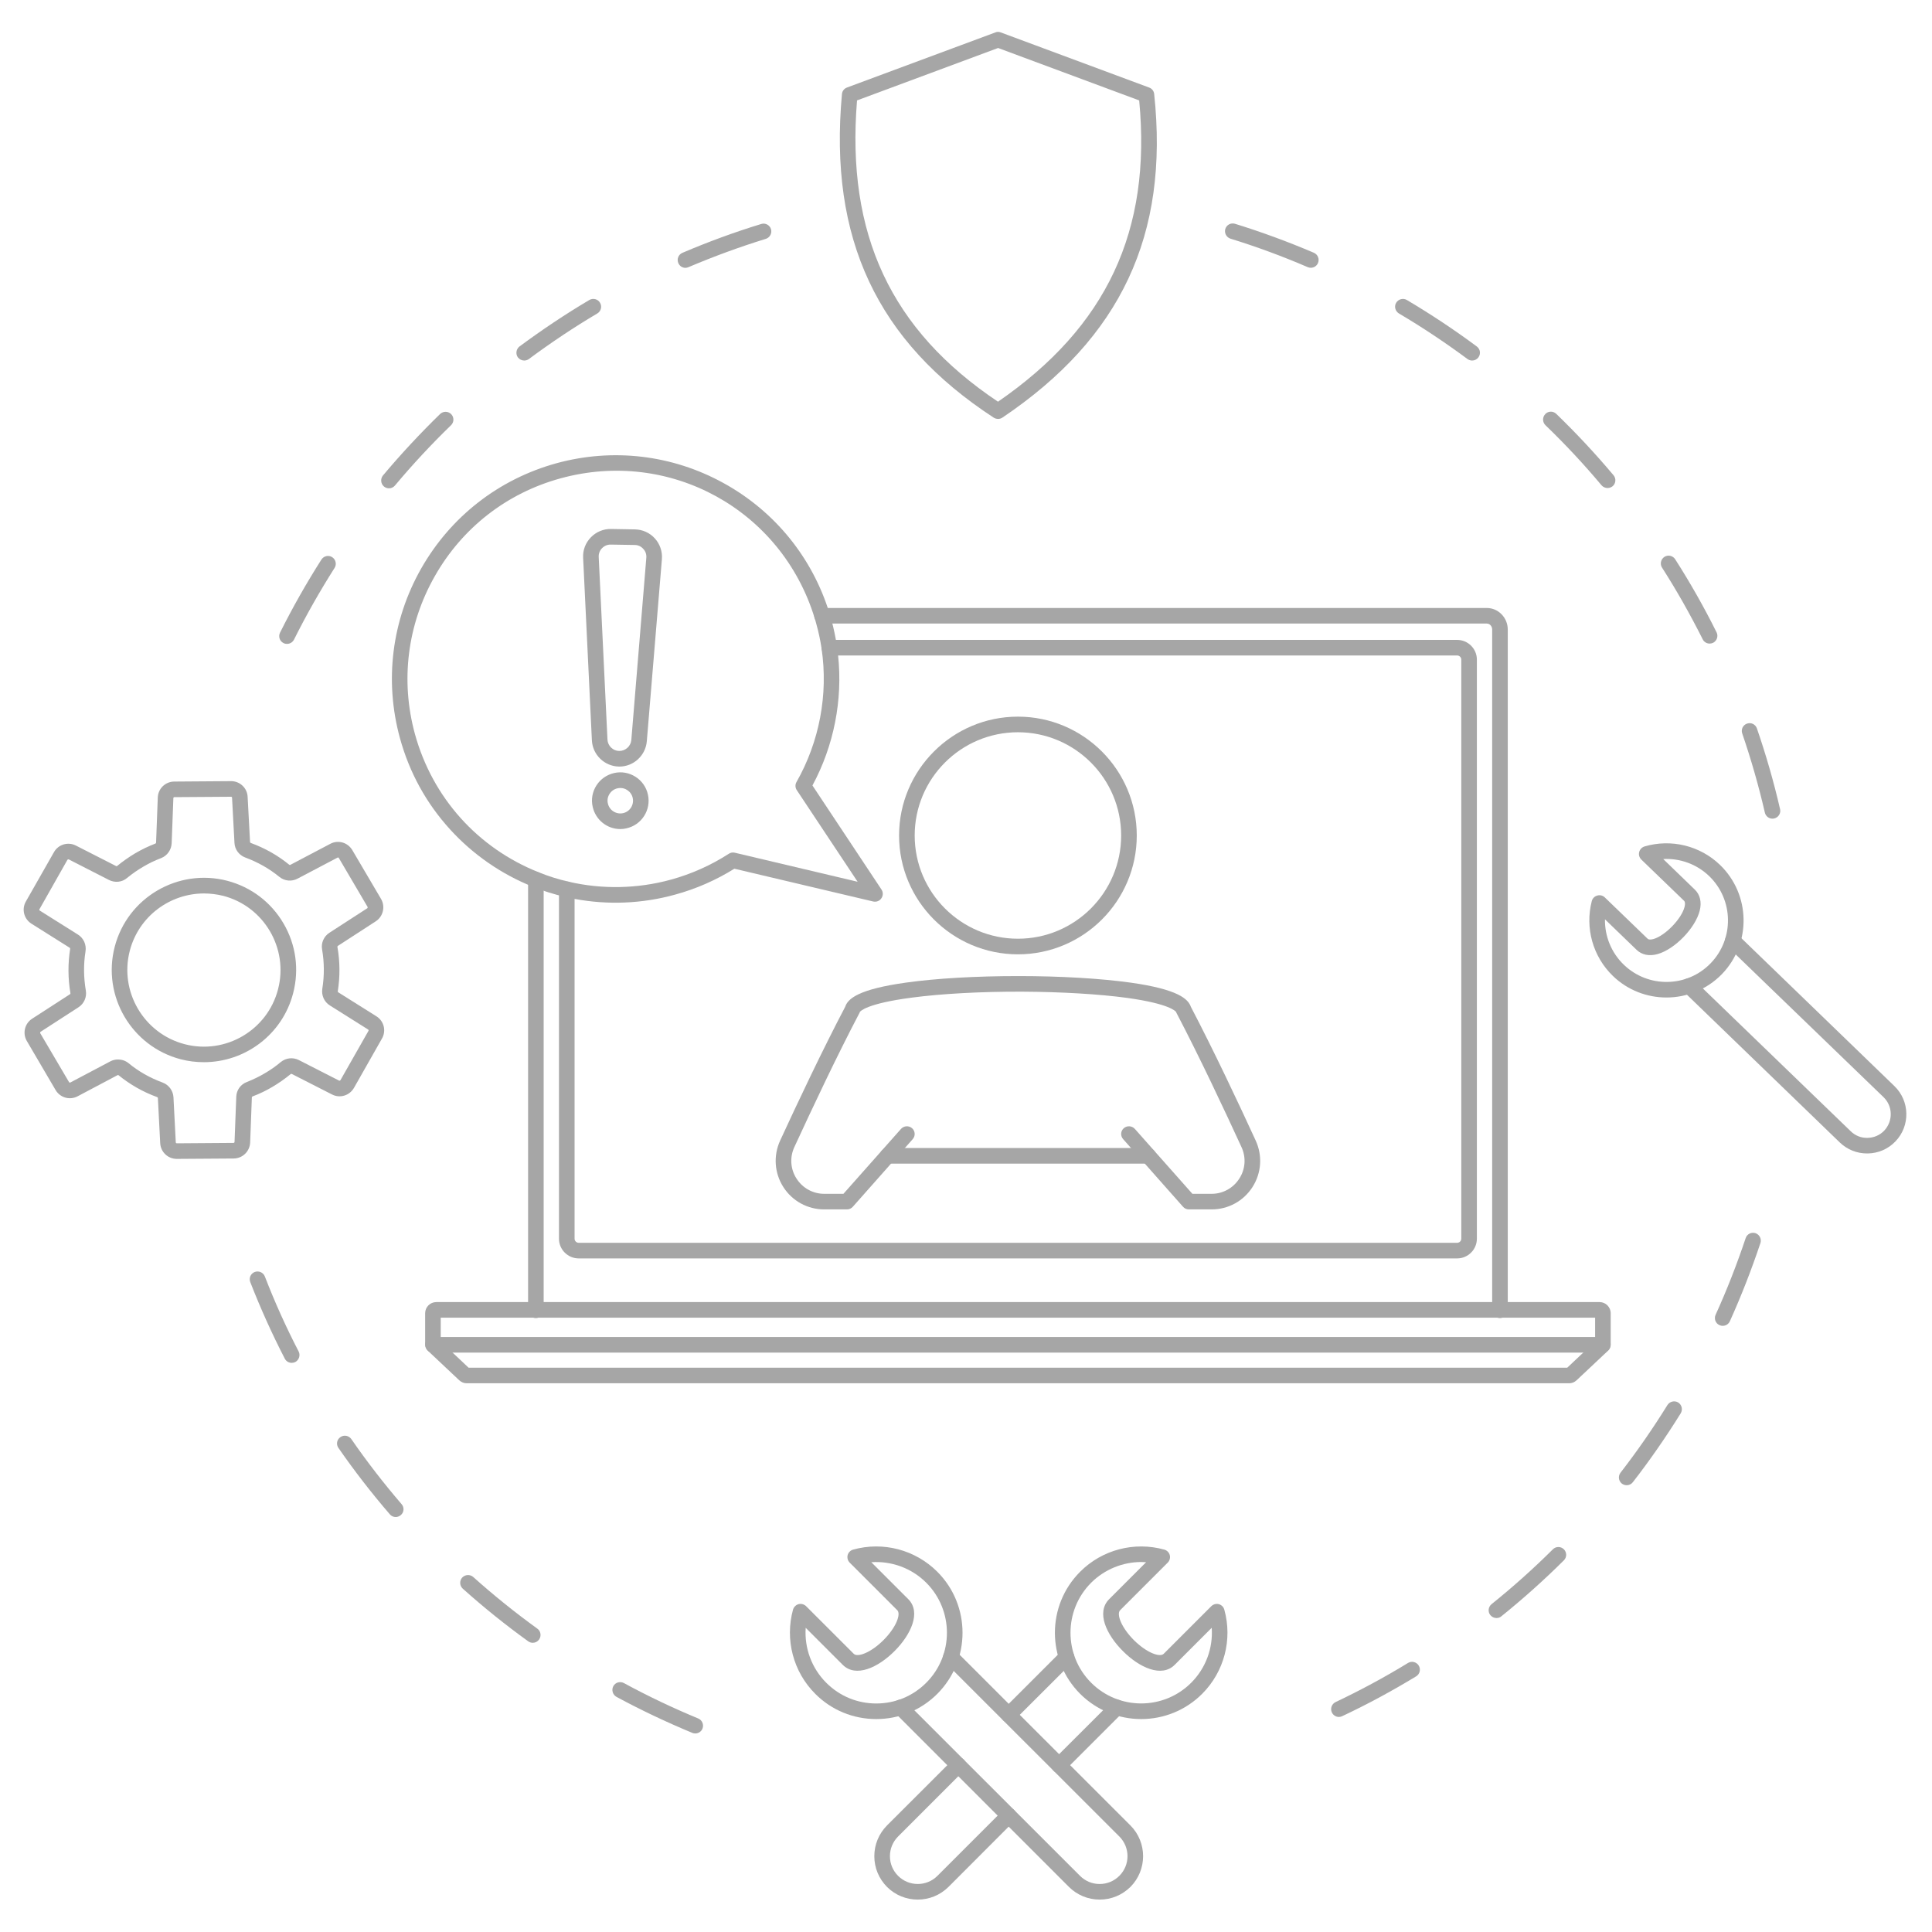 <svg xmlns="http://www.w3.org/2000/svg" xmlns:xlink="http://www.w3.org/1999/xlink" width="100" zoomAndPan="magnify" viewBox="0 0 75 75" height="100" preserveAspectRatio="xMidYMid meet" version="1.0"><defs><clipPath id="a14d10fa4c"><path d="M 32 1.238 L 45 1.238 L 45 17 L 32 17 Z M 32 1.238 " clip-rule="nonzero"/></clipPath><clipPath id="d9156e735d"><path d="M 0.777 30 L 15 30 L 15 45 L 0.777 45 Z M 0.777 30 " clip-rule="nonzero"/></clipPath><clipPath id="a5074607c5"><path d="M 65 36 L 74.277 36 L 74.277 45 L 65 45 Z M 65 36 " clip-rule="nonzero"/></clipPath><clipPath id="a3f4966f6a"><path d="M 34.539 64 L 44.477 64 L 44.477 73.742 L 34.539 73.742 Z M 34.539 64 " clip-rule="nonzero"/></clipPath><clipPath id="707a7e690f"><path d="M 33.809 68.184 L 39.508 68.184 L 39.508 73.742 L 33.809 73.742 Z M 33.809 68.184 " clip-rule="nonzero"/></clipPath></defs><path fill="#a6a6a6" d="M 22.305 34.895 L 22.305 48.086 C 22.305 48.176 22.379 48.246 22.469 48.246 L 56.562 48.246 C 56.652 48.246 56.727 48.176 56.727 48.086 L 56.727 25.605 C 56.727 25.516 56.652 25.445 56.562 25.445 L 32.535 25.445 C 32.719 27.176 32.371 28.949 31.539 30.492 L 34.219 34.531 C 34.289 34.637 34.285 34.77 34.215 34.871 C 34.145 34.977 34.02 35.023 33.898 34.996 L 28.508 33.723 C 27.793 34.168 27.02 34.508 26.203 34.73 C 24.934 35.082 23.594 35.137 22.305 34.895 Z M 56.562 48.852 L 22.469 48.852 C 22.043 48.852 21.699 48.508 21.699 48.086 L 21.699 34.523 C 21.699 34.43 21.742 34.344 21.812 34.285 C 21.887 34.227 21.98 34.207 22.07 34.227 C 23.371 34.531 24.746 34.504 26.043 34.148 C 26.84 33.93 27.598 33.59 28.289 33.145 C 28.359 33.098 28.441 33.082 28.523 33.102 L 33.293 34.23 L 30.93 30.672 C 30.867 30.578 30.863 30.453 30.922 30.355 C 31.809 28.793 32.156 26.957 31.895 25.188 C 31.879 25.098 31.906 25.012 31.965 24.945 C 32.02 24.875 32.105 24.84 32.191 24.84 L 56.562 24.84 C 56.988 24.84 57.332 25.184 57.332 25.605 L 57.332 48.086 C 57.332 48.508 56.988 48.852 56.562 48.852 " fill-opacity="1" fill-rule="nonzero"/><path fill="#a6a6a6" d="M 58.227 51.168 C 58.062 51.168 57.926 51.031 57.926 50.867 L 57.926 24.438 C 57.926 24.309 57.832 24.207 57.719 24.207 L 31.914 24.207 C 31.746 24.207 31.609 24.07 31.609 23.906 C 31.609 23.738 31.746 23.602 31.914 23.602 L 57.719 23.602 C 58.164 23.602 58.531 23.977 58.531 24.438 L 58.531 50.867 C 58.531 51.031 58.395 51.168 58.227 51.168 " fill-opacity="1" fill-rule="nonzero"/><path fill="#a6a6a6" d="M 20.801 51.168 C 20.637 51.168 20.5 51.031 20.5 50.867 L 20.5 34.145 C 20.5 33.98 20.637 33.844 20.801 33.844 C 20.969 33.844 21.105 33.98 21.105 34.145 L 21.105 50.867 C 21.105 51.031 20.969 51.168 20.801 51.168 " fill-opacity="1" fill-rule="nonzero"/><path fill="#a6a6a6" d="M 18.191 53.094 L 60.84 53.094 L 61.922 52.074 L 61.922 51.152 L 17.109 51.152 L 17.109 52.074 Z M 60.91 53.699 L 18.121 53.699 C 18.012 53.699 17.91 53.66 17.828 53.582 L 16.641 52.465 C 16.555 52.383 16.504 52.27 16.504 52.148 L 16.504 50.98 C 16.504 50.742 16.699 50.547 16.934 50.547 L 62.098 50.547 C 62.332 50.547 62.527 50.742 62.527 50.98 L 62.527 52.148 C 62.527 52.27 62.477 52.383 62.391 52.465 L 61.203 53.582 C 61.121 53.66 61.02 53.699 60.91 53.699 " fill-opacity="1" fill-rule="nonzero"/><path fill="#a6a6a6" d="M 62.223 52.508 L 16.809 52.508 C 16.641 52.508 16.504 52.375 16.504 52.207 C 16.504 52.039 16.641 51.902 16.809 51.902 L 62.223 51.902 C 62.391 51.902 62.527 52.039 62.527 52.207 C 62.527 52.375 62.391 52.508 62.223 52.508 " fill-opacity="1" fill-rule="nonzero"/><path fill="#a6a6a6" d="M 39.516 28.426 C 37.305 28.426 35.508 30.223 35.508 32.434 C 35.508 34.645 37.305 36.441 39.516 36.441 C 41.727 36.441 43.523 34.645 43.523 32.434 C 43.523 30.223 41.727 28.426 39.516 28.426 Z M 39.516 37.047 C 36.973 37.047 34.902 34.98 34.902 32.434 C 34.902 29.891 36.973 27.82 39.516 27.82 C 42.059 27.82 44.129 29.891 44.129 32.434 C 44.129 34.98 42.059 37.047 39.516 37.047 " fill-opacity="1" fill-rule="nonzero"/><path fill="#a6a6a6" d="M 32.879 46.949 L 31.996 46.949 C 31.352 46.949 30.758 46.625 30.41 46.082 C 30.062 45.539 30.016 44.863 30.285 44.277 C 30.949 42.836 31.922 40.773 32.809 39.086 C 32.91 38.777 33.301 38.406 35.168 38.145 C 36.34 37.98 37.887 37.891 39.531 37.891 C 39.535 37.891 39.539 37.891 39.543 37.891 C 41.184 37.891 42.727 37.984 43.887 38.145 C 45.738 38.406 46.125 38.781 46.23 39.086 C 47.109 40.766 48.086 42.836 48.746 44.277 C 49.016 44.863 48.969 45.539 48.621 46.082 C 48.273 46.625 47.68 46.949 47.035 46.949 L 46.152 46.949 C 46.062 46.949 45.98 46.91 45.926 46.848 L 43.602 44.223 C 43.488 44.098 43.5 43.906 43.625 43.797 C 43.75 43.688 43.941 43.699 44.055 43.824 L 46.289 46.344 L 47.035 46.344 C 47.473 46.344 47.875 46.121 48.109 45.754 C 48.348 45.387 48.379 44.93 48.195 44.531 C 47.531 43.086 46.559 41.016 45.68 39.34 C 45.668 39.324 45.664 39.305 45.656 39.285 C 45.641 39.262 45.418 38.969 43.754 38.738 C 42.66 38.59 41.211 38.504 39.672 38.496 C 38.082 38.492 36.562 38.574 35.402 38.727 C 33.637 38.957 33.395 39.258 33.379 39.285 C 33.375 39.305 33.367 39.324 33.355 39.34 C 32.473 41.02 31.5 43.09 30.836 44.531 C 30.652 44.93 30.684 45.387 30.922 45.754 C 31.156 46.121 31.559 46.344 31.996 46.344 L 32.742 46.344 L 34.977 43.824 C 35.09 43.699 35.281 43.688 35.406 43.797 C 35.531 43.906 35.543 44.098 35.43 44.223 L 33.105 46.848 C 33.051 46.91 32.969 46.949 32.879 46.949 " fill-opacity="1" fill-rule="nonzero"/><path fill="#a6a6a6" d="M 44.578 45.172 L 34.453 45.172 C 34.285 45.172 34.152 45.039 34.152 44.871 C 34.152 44.703 34.285 44.566 34.453 44.566 L 44.578 44.566 C 44.746 44.566 44.879 44.703 44.879 44.871 C 44.879 45.039 44.746 45.172 44.578 45.172 " fill-opacity="1" fill-rule="nonzero"/><path fill="#a6a6a6" d="M 24.035 29.152 C 24.277 29.156 24.488 28.969 24.508 28.727 L 25.09 21.656 C 25.102 21.527 25.062 21.402 24.973 21.309 C 24.887 21.211 24.77 21.156 24.637 21.156 L 23.711 21.141 C 23.582 21.137 23.461 21.188 23.371 21.281 C 23.281 21.371 23.234 21.496 23.242 21.625 L 23.582 28.711 C 23.594 28.953 23.793 29.148 24.035 29.152 Z M 24.047 29.758 C 24.039 29.758 24.031 29.758 24.027 29.758 C 23.465 29.746 23.004 29.301 22.977 28.738 L 22.637 21.652 C 22.621 21.359 22.73 21.07 22.938 20.859 C 23.141 20.648 23.43 20.527 23.723 20.535 L 24.648 20.551 C 24.941 20.555 25.227 20.684 25.422 20.902 C 25.621 21.121 25.719 21.414 25.695 21.707 L 25.109 28.777 C 25.062 29.328 24.598 29.758 24.047 29.758 " fill-opacity="1" fill-rule="nonzero"/><path fill="#a6a6a6" d="M 24.082 30.59 C 24.047 30.59 24.008 30.594 23.973 30.602 C 23.844 30.629 23.734 30.707 23.664 30.816 C 23.59 30.93 23.566 31.062 23.598 31.191 C 23.656 31.457 23.922 31.625 24.188 31.566 C 24.453 31.508 24.621 31.242 24.562 30.977 C 24.535 30.848 24.457 30.738 24.344 30.668 C 24.266 30.613 24.172 30.59 24.082 30.59 Z M 24.078 32.184 C 23.574 32.184 23.121 31.832 23.008 31.32 C 22.941 31.035 22.996 30.738 23.152 30.492 C 23.309 30.246 23.555 30.074 23.844 30.008 C 24.129 29.945 24.422 29.996 24.672 30.156 C 24.918 30.312 25.09 30.559 25.152 30.844 C 25.285 31.438 24.91 32.027 24.316 32.156 C 24.238 32.176 24.156 32.184 24.078 32.184 " fill-opacity="1" fill-rule="nonzero"/><path fill="#a6a6a6" d="M 22.004 34.824 C 21.98 34.824 21.957 34.824 21.934 34.816 C 21.512 34.719 21.094 34.59 20.691 34.426 C 19.469 33.941 18.359 33.172 17.477 32.203 C 16.551 31.188 15.895 29.996 15.527 28.66 C 14.914 26.426 15.207 24.082 16.352 22.066 C 17.5 20.051 19.363 18.602 21.598 17.984 C 23.793 17.383 26.098 17.656 28.09 18.754 C 30.078 19.848 31.539 21.648 32.203 23.816 C 32.227 23.887 32.25 23.965 32.273 24.055 C 32.367 24.402 32.441 24.75 32.492 25.098 C 32.516 25.262 32.402 25.418 32.238 25.441 C 32.07 25.465 31.918 25.352 31.895 25.184 C 31.848 24.863 31.777 24.535 31.688 24.215 C 31.668 24.133 31.645 24.062 31.625 23.996 C 30.336 19.785 26.004 17.402 21.758 18.57 C 19.676 19.141 17.945 20.488 16.879 22.367 C 15.812 24.242 15.539 26.422 16.109 28.5 C 16.789 30.961 18.539 32.918 20.914 33.863 C 21.289 34.016 21.68 34.137 22.07 34.227 C 22.234 34.266 22.336 34.43 22.297 34.594 C 22.266 34.73 22.141 34.824 22.004 34.824 " fill-opacity="1" fill-rule="nonzero"/><g clip-path="url(#a14d10fa4c)"><path fill="#a6a6a6" d="M 33.27 3.898 C 32.844 9.09 34.586 12.816 38.742 15.594 C 42.961 12.688 44.707 8.961 44.223 3.898 L 38.746 1.863 Z M 38.746 16.262 C 38.688 16.262 38.629 16.246 38.578 16.215 C 34.043 13.254 32.172 9.262 32.684 3.656 C 32.691 3.539 32.77 3.438 32.879 3.398 L 38.641 1.258 C 38.707 1.23 38.781 1.23 38.848 1.258 L 44.609 3.398 C 44.719 3.438 44.793 3.535 44.805 3.648 C 45.387 9.121 43.512 13.113 38.914 16.211 C 38.863 16.246 38.805 16.262 38.746 16.262 " fill-opacity="1" fill-rule="nonzero"/></g><g clip-path="url(#d9156e735d)"><path fill="#a6a6a6" d="M 4.582 41.129 C 4.727 41.129 4.871 41.176 4.988 41.27 C 5.379 41.594 5.824 41.844 6.309 42.023 C 6.555 42.113 6.719 42.34 6.734 42.594 L 6.824 44.348 C 6.824 44.367 6.844 44.383 6.863 44.383 C 6.863 44.383 9.066 44.367 9.066 44.367 C 9.086 44.367 9.105 44.352 9.105 44.328 L 9.172 42.578 C 9.18 42.32 9.34 42.094 9.582 42.004 C 9.816 41.91 10.051 41.801 10.273 41.668 C 10.496 41.539 10.707 41.391 10.898 41.23 C 11.098 41.066 11.371 41.035 11.602 41.152 L 13.164 41.949 C 13.184 41.957 13.203 41.949 13.215 41.934 L 14.305 40.016 C 14.312 40 14.309 39.977 14.289 39.965 L 12.805 39.031 C 12.586 38.895 12.473 38.641 12.512 38.383 C 12.594 37.875 12.59 37.363 12.504 36.859 C 12.457 36.609 12.57 36.352 12.785 36.211 L 14.258 35.258 C 14.273 35.246 14.277 35.223 14.27 35.207 L 13.152 33.305 C 13.145 33.289 13.121 33.281 13.102 33.293 L 11.551 34.109 C 11.324 34.23 11.047 34.203 10.848 34.043 C 10.453 33.719 10.008 33.469 9.523 33.289 C 9.281 33.199 9.113 32.977 9.102 32.719 L 9.008 30.965 C 9.008 30.945 8.992 30.93 8.969 30.93 C 8.969 30.93 6.77 30.945 6.77 30.945 C 6.746 30.945 6.73 30.961 6.73 30.984 L 6.664 32.734 C 6.652 32.992 6.492 33.219 6.254 33.312 C 6.016 33.402 5.785 33.512 5.562 33.645 C 5.34 33.773 5.129 33.922 4.934 34.082 C 4.738 34.25 4.461 34.277 4.23 34.16 L 2.672 33.363 C 2.652 33.355 2.629 33.363 2.617 33.379 L 1.531 35.297 C 1.52 35.312 1.527 35.336 1.543 35.348 L 3.027 36.281 C 3.246 36.418 3.359 36.672 3.32 36.93 C 3.238 37.438 3.246 37.949 3.332 38.453 C 3.375 38.703 3.266 38.961 3.047 39.102 L 1.574 40.055 C 1.559 40.066 1.555 40.09 1.562 40.109 L 2.68 42.008 C 2.688 42.023 2.711 42.031 2.73 42.023 L 4.281 41.203 C 4.375 41.152 4.48 41.129 4.582 41.129 Z M 6.863 44.988 C 6.52 44.988 6.238 44.723 6.219 44.379 L 6.129 42.625 C 6.129 42.613 6.117 42.598 6.102 42.59 C 5.555 42.391 5.051 42.105 4.605 41.742 C 4.594 41.73 4.578 41.73 4.562 41.738 L 3.012 42.559 C 2.707 42.719 2.332 42.613 2.156 42.312 L 1.043 40.414 C 0.867 40.117 0.957 39.734 1.246 39.547 L 2.719 38.594 C 2.73 38.586 2.738 38.57 2.734 38.555 C 2.637 37.988 2.633 37.41 2.723 36.836 C 2.727 36.816 2.719 36.801 2.707 36.793 L 1.223 35.859 C 0.93 35.676 0.832 35.297 1.004 34.996 L 2.094 33.082 C 2.262 32.781 2.637 32.668 2.945 32.824 L 4.508 33.621 C 4.52 33.629 4.535 33.629 4.547 33.617 C 4.766 33.438 5.004 33.27 5.254 33.121 C 5.508 32.973 5.77 32.848 6.035 32.746 C 6.047 32.742 6.059 32.727 6.059 32.711 L 6.125 30.961 C 6.137 30.613 6.418 30.344 6.762 30.34 L 8.965 30.324 C 8.969 30.324 8.969 30.324 8.973 30.324 C 9.312 30.324 9.598 30.59 9.613 30.934 L 9.707 32.684 C 9.707 32.703 9.719 32.715 9.734 32.723 C 10.281 32.922 10.785 33.207 11.23 33.57 C 11.242 33.582 11.258 33.582 11.27 33.574 L 12.82 32.758 C 13.125 32.594 13.5 32.703 13.676 33 L 14.793 34.898 C 14.965 35.195 14.875 35.578 14.586 35.766 L 13.117 36.719 C 13.102 36.727 13.098 36.742 13.098 36.758 C 13.199 37.324 13.203 37.902 13.113 38.477 C 13.109 38.492 13.117 38.512 13.129 38.52 L 14.613 39.453 C 14.906 39.637 15 40.016 14.828 40.316 L 13.742 42.23 C 13.57 42.531 13.195 42.645 12.891 42.488 L 11.328 41.691 C 11.312 41.684 11.297 41.684 11.285 41.695 C 11.066 41.875 10.828 42.043 10.578 42.191 C 10.328 42.34 10.066 42.465 9.797 42.566 C 9.785 42.57 9.777 42.586 9.777 42.602 L 9.711 44.352 C 9.695 44.699 9.418 44.969 9.07 44.973 L 6.867 44.988 C 6.867 44.988 6.863 44.988 6.863 44.988 " fill-opacity="1" fill-rule="nonzero"/></g><path fill="#a6a6a6" d="M 7.918 34.684 C 6.598 34.684 5.387 35.57 5.039 36.906 C 4.625 38.492 5.582 40.121 7.168 40.535 C 8.754 40.949 10.383 39.992 10.793 38.406 C 11.207 36.82 10.254 35.191 8.668 34.777 C 8.418 34.715 8.164 34.684 7.918 34.684 Z M 7.918 41.234 C 7.617 41.234 7.316 41.199 7.016 41.121 C 5.105 40.621 3.957 38.664 4.453 36.754 C 4.949 34.844 6.91 33.695 8.82 34.191 C 9.746 34.434 10.52 35.02 11.004 35.844 C 11.488 36.668 11.621 37.633 11.379 38.559 C 10.961 40.168 9.508 41.234 7.918 41.234 " fill-opacity="1" fill-rule="nonzero"/><path fill="#a6a6a6" d="M 62.305 35.688 C 62.293 36.34 62.551 36.984 63.035 37.449 C 63.98 38.363 65.496 38.34 66.41 37.391 C 67.324 36.445 67.301 34.93 66.352 34.012 C 65.871 33.547 65.219 33.312 64.566 33.348 L 65.793 34.535 C 65.996 34.73 66.066 35.02 65.984 35.348 C 65.816 36.023 65.023 36.844 64.355 37.035 C 64.027 37.129 63.738 37.07 63.535 36.875 Z M 64.691 38.723 C 63.941 38.723 63.191 38.445 62.613 37.887 C 61.836 37.137 61.523 36.023 61.793 34.98 C 61.82 34.875 61.902 34.793 62.004 34.766 C 62.109 34.734 62.219 34.762 62.297 34.836 L 63.957 36.438 C 63.996 36.48 64.074 36.484 64.188 36.453 C 64.648 36.32 65.281 35.664 65.395 35.203 C 65.422 35.09 65.418 35.012 65.375 34.969 L 63.715 33.367 C 63.641 33.293 63.605 33.184 63.633 33.078 C 63.656 32.977 63.738 32.891 63.84 32.859 C 64.875 32.555 65.996 32.828 66.773 33.578 C 67.961 34.727 67.992 36.625 66.848 37.812 C 66.258 38.418 65.477 38.723 64.691 38.723 " fill-opacity="1" fill-rule="nonzero"/><g clip-path="url(#a5074607c5)"><path fill="#a6a6a6" d="M 72.48 44.777 C 72.086 44.777 71.711 44.629 71.422 44.352 L 65.359 38.492 C 65.238 38.379 65.234 38.188 65.352 38.066 C 65.469 37.945 65.66 37.941 65.781 38.059 L 71.844 43.914 C 72.02 44.086 72.254 44.18 72.496 44.172 C 72.742 44.168 72.973 44.07 73.141 43.895 C 73.492 43.527 73.484 42.945 73.121 42.594 L 67.055 36.738 C 66.934 36.621 66.934 36.43 67.047 36.309 C 67.164 36.191 67.355 36.188 67.477 36.301 L 73.539 42.16 C 74.145 42.742 74.16 43.711 73.578 44.312 C 73.297 44.605 72.914 44.77 72.508 44.777 C 72.5 44.777 72.488 44.777 72.48 44.777 " fill-opacity="1" fill-rule="nonzero"/></g><path fill="#a6a6a6" d="M 31.277 63.191 C 31.223 63.977 31.508 64.758 32.074 65.324 C 32.594 65.844 33.281 66.129 34.016 66.129 C 34.75 66.129 35.438 65.844 35.957 65.324 C 37.027 64.254 37.027 62.512 35.957 61.441 C 35.391 60.875 34.609 60.59 33.824 60.645 L 35.258 62.078 C 35.77 62.59 35.359 63.461 34.727 64.094 C 34.094 64.73 33.223 65.141 32.711 64.625 Z M 34.016 66.734 C 33.121 66.734 32.277 66.387 31.648 65.754 C 30.793 64.902 30.465 63.648 30.785 62.484 C 30.816 62.383 30.898 62.301 31 62.273 C 31.105 62.246 31.215 62.277 31.293 62.352 L 33.141 64.199 C 33.285 64.348 33.801 64.164 34.297 63.668 C 34.797 63.168 34.98 62.656 34.832 62.508 L 32.984 60.66 C 32.91 60.586 32.879 60.473 32.906 60.367 C 32.934 60.266 33.016 60.184 33.117 60.156 C 34.281 59.832 35.531 60.16 36.387 61.016 C 37.691 62.32 37.691 64.445 36.387 65.754 C 35.754 66.387 34.91 66.734 34.016 66.734 " fill-opacity="1" fill-rule="nonzero"/><g clip-path="url(#a3f4966f6a)"><path fill="#a6a6a6" d="M 42.688 73.742 C 42.238 73.742 41.816 73.566 41.496 73.25 L 34.746 66.496 C 34.629 66.379 34.629 66.188 34.746 66.07 C 34.863 65.949 35.055 65.949 35.172 66.07 L 41.926 72.82 C 42.129 73.023 42.398 73.137 42.688 73.137 C 42.977 73.137 43.25 73.023 43.453 72.82 C 43.875 72.398 43.875 71.715 43.453 71.293 L 36.699 64.543 C 36.582 64.422 36.582 64.23 36.699 64.113 C 36.82 63.996 37.012 63.996 37.129 64.113 L 43.883 70.863 C 44.539 71.523 44.539 72.59 43.883 73.25 C 43.562 73.566 43.141 73.742 42.688 73.742 " fill-opacity="1" fill-rule="nonzero"/></g><path fill="#a6a6a6" d="M 44.305 60.637 C 43.586 60.637 42.879 60.922 42.359 61.441 C 41.289 62.512 41.289 64.254 42.359 65.324 C 43.43 66.395 45.172 66.395 46.242 65.324 C 46.809 64.758 47.094 63.977 47.039 63.191 L 45.605 64.625 C 45.094 65.141 44.223 64.73 43.59 64.094 C 42.953 63.461 42.543 62.59 43.059 62.078 L 44.492 60.645 C 44.43 60.641 44.367 60.637 44.305 60.637 Z M 44.301 66.734 C 43.441 66.734 42.586 66.406 41.93 65.754 C 40.625 64.445 40.625 62.32 41.93 61.016 C 42.781 60.16 44.035 59.832 45.199 60.156 C 45.301 60.184 45.383 60.266 45.41 60.367 C 45.438 60.473 45.406 60.586 45.332 60.66 L 43.484 62.508 C 43.336 62.656 43.52 63.168 44.016 63.668 C 44.516 64.164 45.027 64.348 45.176 64.199 L 47.023 62.352 C 47.102 62.277 47.211 62.246 47.312 62.273 C 47.418 62.301 47.5 62.383 47.527 62.484 C 47.852 63.648 47.523 64.898 46.668 65.754 C 46.016 66.406 45.16 66.734 44.301 66.734 " fill-opacity="1" fill-rule="nonzero"/><g clip-path="url(#707a7e690f)"><path fill="#a6a6a6" d="M 35.625 73.742 C 35.195 73.742 34.762 73.578 34.434 73.25 C 34.117 72.93 33.941 72.508 33.941 72.059 C 33.941 71.605 34.117 71.184 34.434 70.863 L 36.988 68.312 C 37.105 68.195 37.297 68.195 37.418 68.312 C 37.535 68.43 37.535 68.621 37.418 68.738 L 34.863 71.293 C 34.66 71.496 34.547 71.77 34.547 72.055 C 34.547 72.348 34.66 72.617 34.863 72.82 C 35.285 73.242 35.969 73.242 36.391 72.82 L 38.945 70.266 C 39.062 70.148 39.254 70.148 39.371 70.266 C 39.488 70.387 39.488 70.578 39.371 70.695 L 36.82 73.25 C 36.488 73.578 36.059 73.742 35.625 73.742 " fill-opacity="1" fill-rule="nonzero"/></g><path fill="#a6a6a6" d="M 41.113 68.828 C 41.035 68.828 40.957 68.801 40.898 68.738 C 40.781 68.621 40.781 68.43 40.898 68.312 L 43.145 66.07 C 43.262 65.949 43.453 65.949 43.57 66.07 C 43.688 66.188 43.688 66.379 43.57 66.496 L 41.328 68.738 C 41.27 68.801 41.191 68.828 41.113 68.828 " fill-opacity="1" fill-rule="nonzero"/><path fill="#a6a6a6" d="M 39.156 66.871 C 39.082 66.871 39.004 66.844 38.945 66.785 C 38.824 66.664 38.824 66.473 38.945 66.355 L 41.188 64.113 C 41.305 63.996 41.496 63.996 41.617 64.113 C 41.734 64.23 41.734 64.422 41.617 64.543 L 39.371 66.785 C 39.312 66.844 39.234 66.871 39.156 66.871 " fill-opacity="1" fill-rule="nonzero"/><path fill="#a6a6a6" d="M 50.887 10.395 C 50.848 10.395 50.805 10.387 50.766 10.371 C 49.789 9.949 48.781 9.578 47.77 9.266 C 47.609 9.215 47.52 9.047 47.566 8.887 C 47.617 8.727 47.785 8.637 47.945 8.688 C 48.98 9.008 50.008 9.387 51.004 9.812 C 51.16 9.879 51.23 10.059 51.164 10.211 C 51.117 10.324 51.004 10.395 50.887 10.395 Z M 26.609 10.398 C 26.492 10.398 26.379 10.328 26.332 10.211 C 26.266 10.059 26.336 9.883 26.488 9.816 C 27.484 9.391 28.512 9.012 29.551 8.695 C 29.711 8.645 29.879 8.734 29.93 8.895 C 29.977 9.055 29.887 9.223 29.727 9.273 C 28.711 9.586 27.703 9.957 26.727 10.371 C 26.688 10.387 26.648 10.398 26.609 10.398 Z M 57.148 13.996 C 57.086 13.996 57.023 13.977 56.969 13.938 C 56.113 13.305 55.219 12.707 54.305 12.168 C 54.164 12.082 54.113 11.895 54.199 11.754 C 54.285 11.609 54.473 11.562 54.613 11.645 C 55.547 12.199 56.461 12.805 57.328 13.449 C 57.465 13.551 57.492 13.738 57.391 13.875 C 57.332 13.953 57.242 13.996 57.148 13.996 Z M 20.352 13.996 C 20.258 13.996 20.168 13.953 20.105 13.875 C 20.008 13.742 20.035 13.551 20.168 13.449 C 21.039 12.805 21.949 12.195 22.879 11.645 C 23.023 11.562 23.211 11.609 23.293 11.754 C 23.379 11.895 23.332 12.082 23.188 12.168 C 22.277 12.707 21.383 13.305 20.531 13.938 C 20.477 13.977 20.414 13.996 20.352 13.996 Z M 62.406 18.945 C 62.32 18.945 62.234 18.91 62.172 18.84 C 61.492 18.027 60.758 17.242 59.992 16.504 C 59.875 16.387 59.871 16.195 59.988 16.074 C 60.102 15.953 60.293 15.949 60.414 16.066 C 61.195 16.82 61.941 17.621 62.637 18.449 C 62.746 18.578 62.727 18.77 62.602 18.875 C 62.543 18.922 62.473 18.945 62.406 18.945 Z M 15.102 18.957 C 15.031 18.957 14.965 18.934 14.906 18.887 C 14.777 18.777 14.762 18.586 14.867 18.457 C 15.562 17.629 16.312 16.824 17.086 16.07 C 17.207 15.957 17.398 15.957 17.516 16.078 C 17.633 16.199 17.629 16.391 17.508 16.508 C 16.746 17.246 16.016 18.031 15.332 18.848 C 15.273 18.918 15.188 18.957 15.102 18.957 Z M 66.367 24.984 C 66.258 24.984 66.148 24.922 66.098 24.816 C 65.621 23.867 65.094 22.93 64.52 22.035 C 64.43 21.895 64.473 21.707 64.613 21.617 C 64.754 21.527 64.941 21.57 65.031 21.711 C 65.613 22.621 66.156 23.578 66.637 24.547 C 66.711 24.695 66.652 24.875 66.504 24.953 C 66.457 24.973 66.414 24.984 66.367 24.984 Z M 11.141 24.996 C 11.098 24.996 11.051 24.988 11.008 24.965 C 10.855 24.891 10.797 24.707 10.871 24.559 C 11.355 23.59 11.895 22.637 12.477 21.723 C 12.566 21.582 12.754 21.539 12.895 21.629 C 13.035 21.719 13.078 21.906 12.988 22.047 C 12.418 22.945 11.887 23.879 11.414 24.828 C 11.359 24.934 11.254 24.996 11.141 24.996 Z M 68.809 31.781 C 68.668 31.781 68.547 31.688 68.512 31.547 C 68.273 30.508 67.977 29.477 67.633 28.473 C 67.578 28.316 67.66 28.145 67.82 28.09 C 67.977 28.035 68.148 28.117 68.203 28.277 C 68.555 29.301 68.859 30.352 69.102 31.41 C 69.141 31.57 69.039 31.734 68.875 31.773 C 68.852 31.777 68.828 31.781 68.809 31.781 Z M 66.875 51.469 C 66.832 51.469 66.789 51.461 66.75 51.441 C 66.598 51.375 66.531 51.195 66.598 51.043 C 67.039 50.074 67.43 49.07 67.766 48.066 C 67.816 47.906 67.988 47.82 68.148 47.871 C 68.305 47.926 68.391 48.098 68.34 48.254 C 67.996 49.281 67.598 50.305 67.152 51.293 C 67.102 51.402 66.992 51.469 66.875 51.469 Z M 11.324 52.906 C 11.215 52.906 11.109 52.848 11.055 52.742 C 10.559 51.781 10.109 50.781 9.715 49.77 C 9.656 49.613 9.73 49.441 9.887 49.379 C 10.043 49.32 10.219 49.395 10.281 49.551 C 10.664 50.543 11.105 51.523 11.594 52.465 C 11.668 52.613 11.609 52.797 11.461 52.875 C 11.418 52.895 11.371 52.906 11.324 52.906 Z M 63.148 57.656 C 63.082 57.656 63.02 57.637 62.961 57.594 C 62.832 57.492 62.805 57.301 62.91 57.168 C 63.559 56.328 64.172 55.445 64.73 54.543 C 64.82 54.402 65.008 54.359 65.148 54.445 C 65.289 54.535 65.332 54.719 65.246 54.863 C 64.676 55.781 64.051 56.684 63.387 57.539 C 63.328 57.617 63.238 57.656 63.148 57.656 Z M 15.363 58.891 C 15.277 58.891 15.191 58.855 15.133 58.785 C 14.426 57.965 13.754 57.098 13.137 56.207 C 13.043 56.07 13.074 55.883 13.215 55.789 C 13.352 55.691 13.539 55.727 13.637 55.863 C 14.238 56.734 14.898 57.586 15.59 58.391 C 15.699 58.516 15.688 58.707 15.559 58.816 C 15.504 58.863 15.43 58.891 15.363 58.891 Z M 58.094 62.812 C 58.004 62.812 57.918 62.773 57.855 62.699 C 57.75 62.57 57.773 62.379 57.902 62.273 C 58.73 61.609 59.531 60.891 60.281 60.145 C 60.402 60.023 60.594 60.027 60.711 60.145 C 60.828 60.262 60.828 60.453 60.711 60.57 C 59.941 61.336 59.125 62.066 58.281 62.746 C 58.227 62.793 58.16 62.812 58.094 62.812 Z M 20.68 63.773 C 20.621 63.773 20.559 63.754 20.504 63.715 C 19.625 63.082 18.773 62.395 17.965 61.672 C 17.84 61.559 17.832 61.367 17.941 61.242 C 18.055 61.121 18.246 61.109 18.371 61.219 C 19.16 61.926 20 62.602 20.859 63.223 C 20.996 63.32 21.023 63.512 20.926 63.648 C 20.867 63.73 20.777 63.773 20.68 63.773 Z M 51.977 66.652 C 51.863 66.652 51.754 66.586 51.703 66.477 C 51.633 66.328 51.695 66.148 51.848 66.074 C 52.805 65.621 53.754 65.109 54.66 64.555 C 54.801 64.469 54.988 64.516 55.074 64.656 C 55.164 64.801 55.117 64.988 54.977 65.074 C 54.051 65.637 53.086 66.16 52.105 66.621 C 52.066 66.641 52.02 66.652 51.977 66.652 Z M 26.988 67.293 C 26.949 67.293 26.91 67.285 26.875 67.27 C 25.875 66.855 24.883 66.387 23.93 65.871 C 23.785 65.789 23.73 65.605 23.809 65.457 C 23.887 65.312 24.07 65.258 24.219 65.336 C 25.152 65.844 26.125 66.305 27.105 66.711 C 27.258 66.773 27.332 66.953 27.27 67.105 C 27.223 67.223 27.109 67.293 26.988 67.293 " fill-opacity="1" fill-rule="nonzero"/></svg>